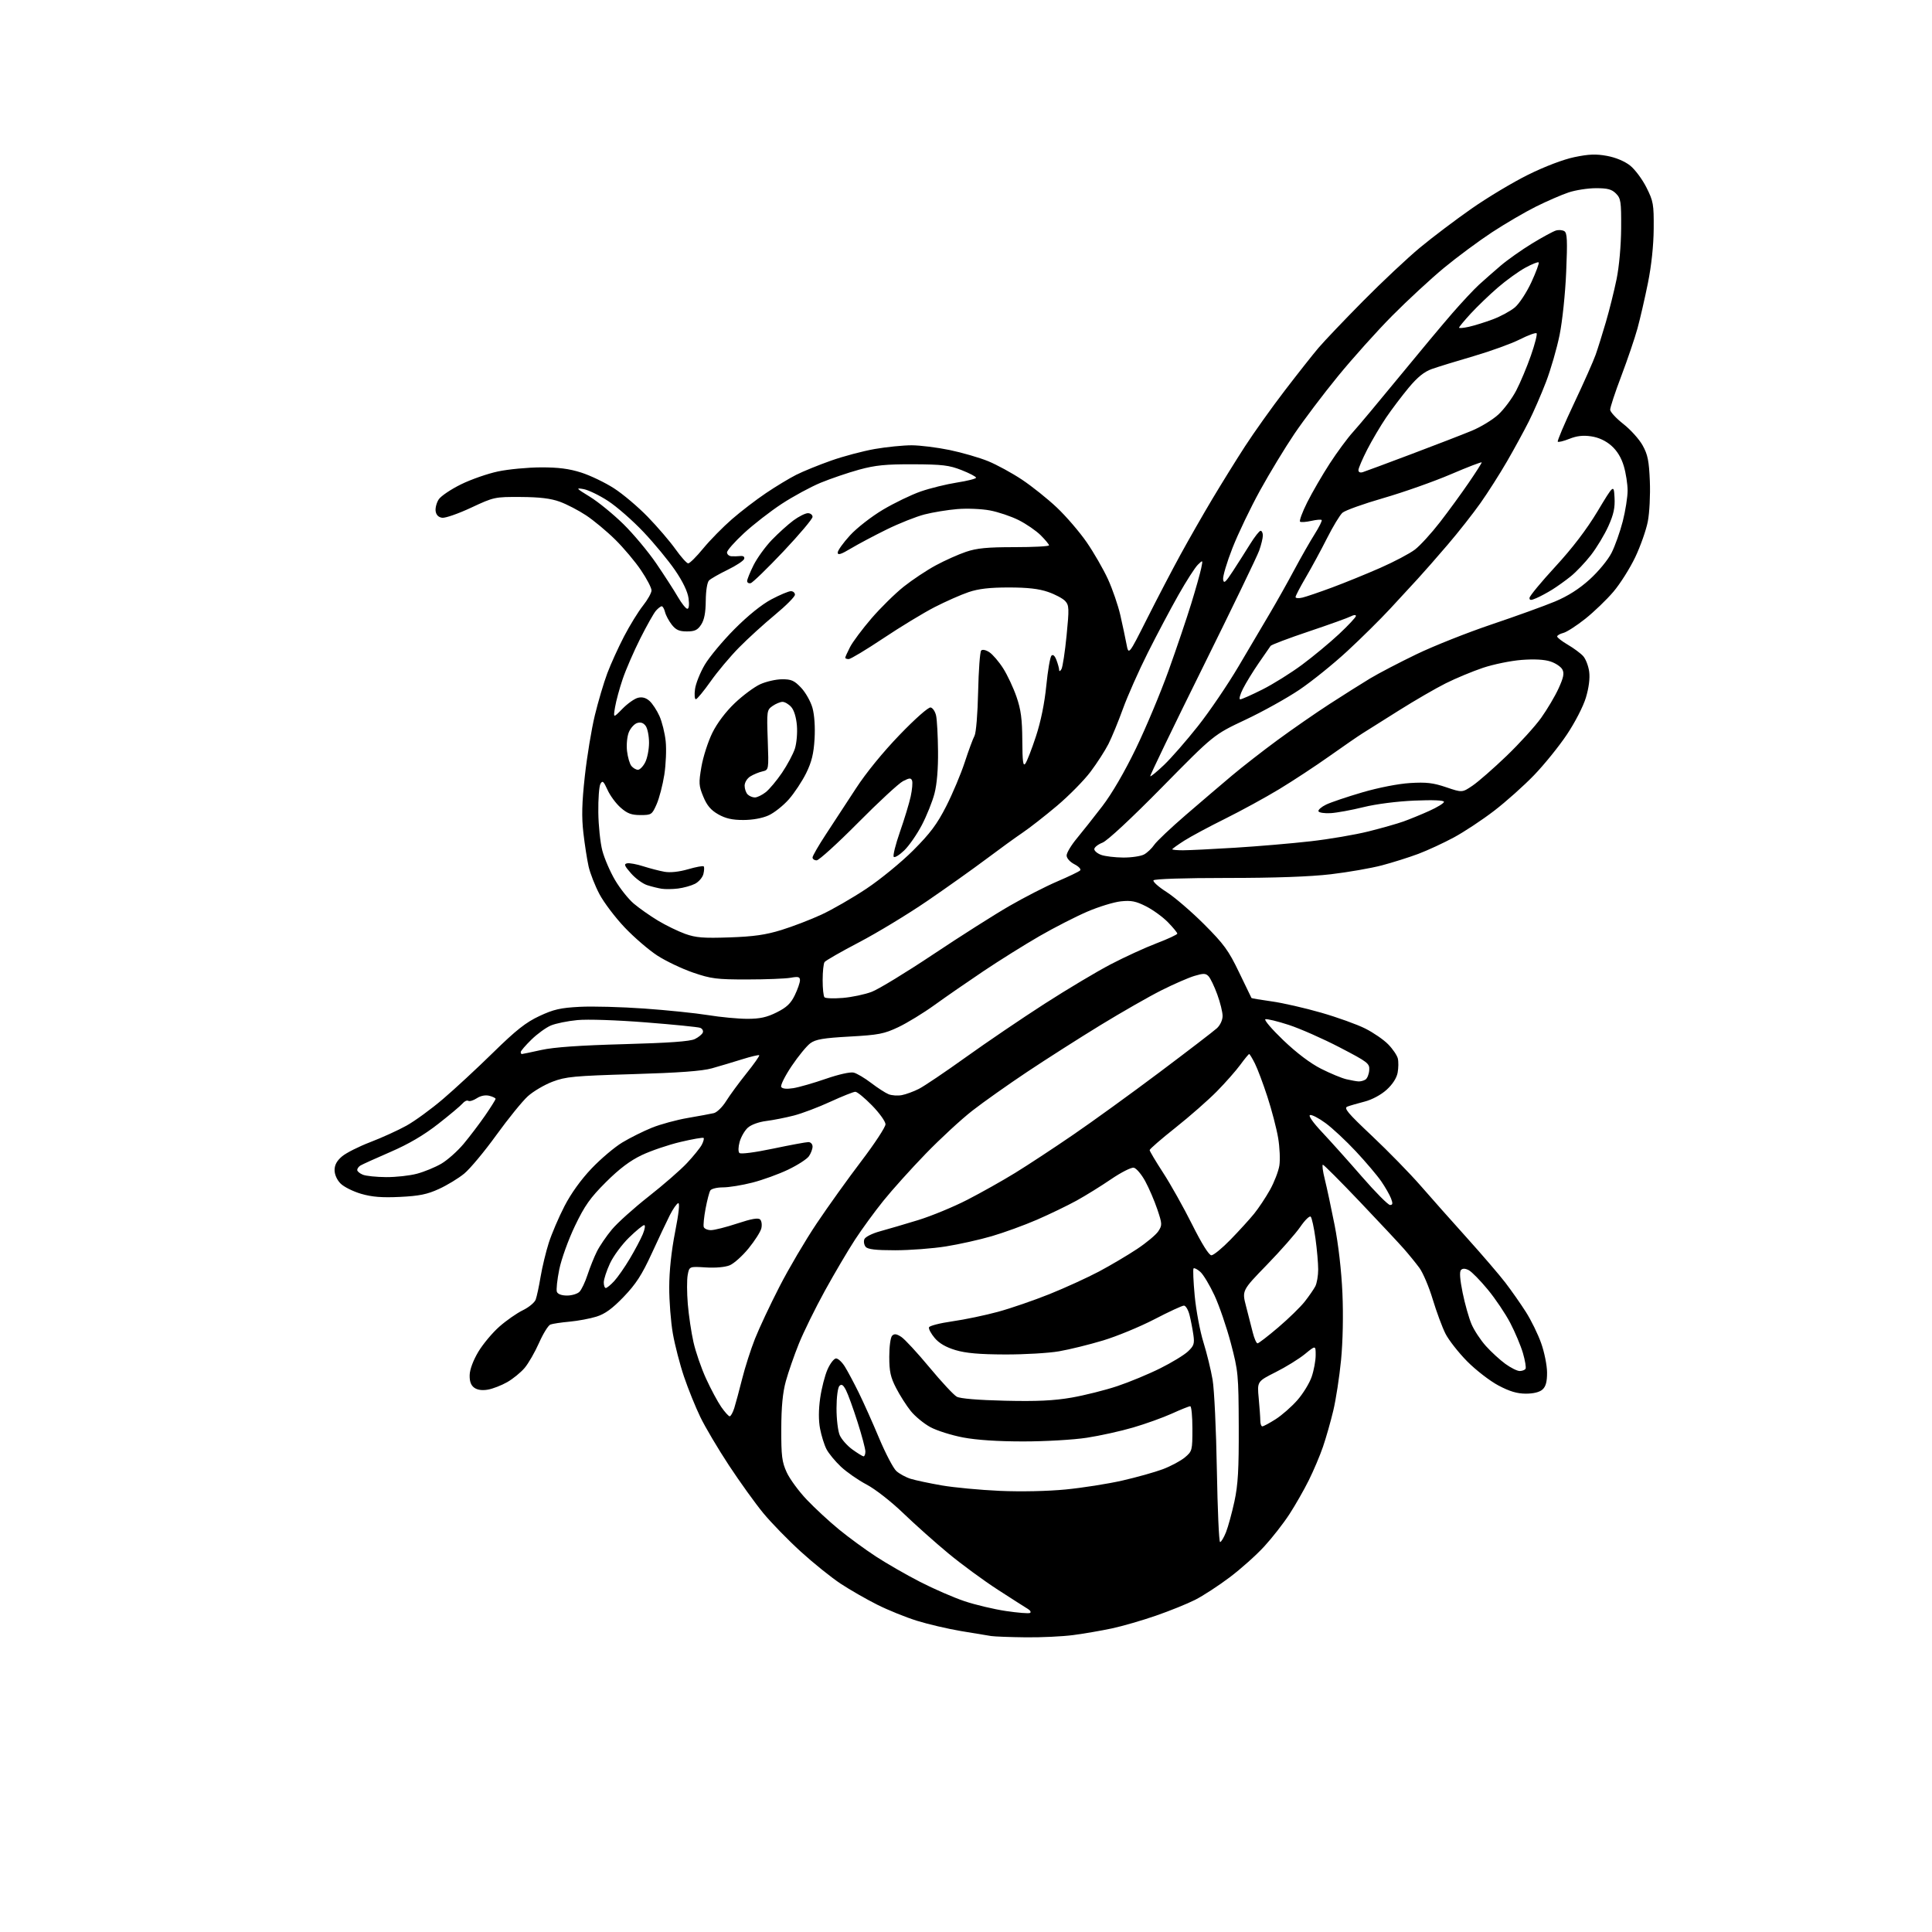 <?xml version="1.0" encoding="UTF-8" standalone="no"?>
<svg 
  version="1.1" 
  xmlns="http://www.w3.org/2000/svg" 
  xmlns:xlink="http://www.w3.org/1999/xlink" 
  xmlns:svg="http://www.w3.org/2000/svg"
  xmlns:rdf="http://www.w3.org/1999/02/22-rdf-syntax-ns#"
  xmlns:cc="http://creativecommons.org/ns#"
  xmlns:dc="http://purl.org/dc/elements/1.1/"
  viewBox="0 0 768 768"
  width="768"
  height="768"
>
<style>svg {background-color: white; }</style>"
<path stroke="none" fill="black" fill-rule="evenodd" d="M407.68,650.86C401.53,650.79 395.38,650.56 394.00,650.35C392.62,650.14 387.23,649.25 382.00,648.37C376.77,647.49 368.90,645.65 364.50,644.28C360.10,642.91 352.99,640.04 348.70,637.88C344.41,635.73 337.88,631.99 334.20,629.56C330.51,627.13 323.38,621.40 318.34,616.81C313.31,612.23 306.59,605.34 303.42,601.49C300.25,597.65 294.11,589.10 289.76,582.50C285.42,575.90 280.30,567.26 278.39,563.29C276.47,559.33 273.56,552.13 271.92,547.29C270.28,542.46 268.28,534.73 267.47,530.12C266.66,525.51 266.01,517.18 266.03,511.62C266.04,505.19 266.90,497.21 268.37,489.72C269.84,482.23 270.29,478.06 269.59,478.28C268.99,478.47 267.49,480.62 266.26,483.06C265.03,485.50 261.79,492.35 259.07,498.28C255.16,506.78 252.81,510.41 247.94,515.49C243.40,520.21 240.53,522.30 237.13,523.37C234.58,524.17 229.76,525.07 226.42,525.38C223.07,525.68 219.64,526.20 218.79,526.53C217.94,526.85 215.91,530.13 214.28,533.81C212.65,537.49 210.07,541.97 208.55,543.77C207.03,545.57 203.92,548.11 201.64,549.41C199.37,550.71 195.90,552.06 193.95,552.40C191.63,552.80 189.75,552.53 188.50,551.62C187.19,550.66 186.63,549.10 186.70,546.58C186.76,544.35 188.12,540.74 190.15,537.34C191.99,534.28 195.75,529.78 198.50,527.36C201.25,524.93 205.44,522.01 207.82,520.85C210.20,519.70 212.50,517.80 212.94,516.63C213.38,515.46 214.26,511.35 214.90,507.50C215.55,503.65 217.02,497.57 218.16,494.00C219.31,490.43 222.10,483.90 224.37,479.50C226.97,474.44 230.94,468.92 235.15,464.50C238.81,460.65 244.32,455.99 247.38,454.15C250.44,452.30 255.74,449.66 259.15,448.28C262.57,446.90 268.99,445.16 273.43,444.40C277.87,443.64 282.51,442.78 283.75,442.49C284.99,442.20 287.18,440.06 288.63,437.73C290.08,435.40 293.73,430.43 296.73,426.68C299.74,422.93 302.02,419.69 301.81,419.47C301.59,419.26 298.51,419.99 294.96,421.10C291.41,422.22 286.02,423.82 283.00,424.67C279.12,425.77 269.86,426.45 251.50,426.99C228.11,427.69 224.91,427.99 219.62,430.00C216.38,431.23 211.97,433.84 209.82,435.78C207.66,437.73 202.03,444.67 197.30,451.21C192.58,457.75 186.83,464.64 184.53,466.53C182.24,468.41 177.72,471.16 174.49,472.63C169.81,474.78 166.66,475.42 158.99,475.79C151.82,476.13 147.90,475.82 143.58,474.57C140.40,473.64 136.71,471.81 135.40,470.49C133.95,469.04 133.00,466.92 133.00,465.13C133.00,463.08 133.91,461.41 135.98,459.67C137.62,458.29 142.68,455.74 147.23,454.00C151.78,452.26 158.23,449.32 161.57,447.47C164.91,445.62 171.43,440.86 176.07,436.90C180.71,432.95 189.70,424.62 196.05,418.39C205.16,409.47 209.04,406.41 214.41,403.90C220.06,401.25 222.79,400.63 230.42,400.23C235.48,399.96 247.02,400.27 256.06,400.91C265.10,401.55 276.55,402.73 281.50,403.53C286.45,404.34 293.45,404.99 297.05,405.00C302.09,405.00 304.80,404.41 308.74,402.44C312.70,400.47 314.35,398.90 315.94,395.62C317.07,393.28 318.00,390.61 318.00,389.69C318.00,388.30 317.36,388.12 314.25,388.68C312.19,389.04 304.43,389.35 297.00,389.35C284.88,389.36 282.68,389.08 275.50,386.62C271.10,385.11 264.71,382.06 261.29,379.85C257.88,377.63 252.03,372.59 248.29,368.65C244.56,364.71 240.06,358.77 238.30,355.45C236.54,352.13 234.60,347.18 233.98,344.45C233.37,341.73 232.43,335.70 231.90,331.06C231.17,324.69 231.31,319.17 232.48,308.52C233.33,300.76 235.12,289.90 236.45,284.38C237.79,278.87 240.02,271.33 241.41,267.64C242.80,263.94 245.80,257.34 248.08,252.96C250.36,248.58 253.74,243.09 255.60,240.75C257.46,238.41 258.98,235.69 258.99,234.70C259.00,233.70 257.12,230.10 254.82,226.70C252.53,223.29 247.91,217.80 244.56,214.50C241.22,211.20 236.01,206.87 232.99,204.87C229.97,202.87 225.25,200.42 222.50,199.43C218.92,198.13 214.51,197.60 207.00,197.56C196.66,197.50 196.36,197.57 187.26,201.82C182.17,204.20 177.00,206.00 175.76,205.82C174.28,205.61 173.39,204.70 173.17,203.19C172.99,201.92 173.55,199.81 174.40,198.51C175.26,197.20 179.23,194.52 183.23,192.55C187.23,190.58 193.88,188.26 198.00,187.40C202.12,186.53 209.78,185.81 215.00,185.79C221.98,185.77 226.24,186.32 231.07,187.86C234.69,189.02 240.54,191.83 244.07,194.11C247.61,196.38 253.65,201.49 257.50,205.46C261.35,209.42 266.30,215.20 268.50,218.29C270.70,221.38 272.98,223.93 273.56,223.95C274.15,223.98 276.85,221.30 279.56,217.99C282.28,214.69 287.41,209.47 290.97,206.38C294.52,203.29 300.60,198.63 304.47,196.03C308.33,193.42 313.75,190.14 316.50,188.75C319.25,187.36 325.50,184.82 330.38,183.10C335.26,181.37 343.08,179.30 347.76,178.48C352.44,177.67 359.02,177.01 362.38,177.01C365.75,177.02 372.55,177.87 377.50,178.89C382.45,179.92 389.32,181.91 392.78,183.32C396.23,184.73 402.29,188.03 406.24,190.66C410.19,193.29 416.43,198.27 420.09,201.73C423.76,205.19 429.10,211.40 431.96,215.53C434.81,219.66 438.63,226.30 440.45,230.27C442.26,234.25 444.46,240.65 445.34,244.50C446.22,248.35 447.32,253.53 447.79,256.00C448.64,260.50 448.64,260.50 455.94,246.00C459.95,238.03 465.94,226.55 469.25,220.50C472.56,214.45 478.22,204.55 481.83,198.50C485.44,192.45 491.30,183.00 494.86,177.50C498.42,172.00 505.54,162.01 510.68,155.30C515.82,148.59 521.86,140.94 524.10,138.30C526.34,135.66 534.32,127.28 541.84,119.68C549.35,112.08 559.55,102.50 564.50,98.40C569.45,94.30 578.67,87.33 585.00,82.91C591.33,78.48 601.46,72.42 607.51,69.43C614.13,66.16 621.45,63.38 625.86,62.46C631.59,61.27 634.42,61.16 638.82,61.97C642.27,62.61 645.81,64.09 647.98,65.80C649.91,67.33 652.84,71.25 654.47,74.50C657.23,79.98 657.44,81.17 657.37,90.95C657.32,97.58 656.47,105.58 655.08,112.49C653.86,118.53 651.99,126.66 650.92,130.56C649.85,134.46 646.95,142.97 644.49,149.48C642.02,155.98 640.03,162.02 640.07,162.90C640.12,163.78 642.48,166.32 645.32,168.55C648.17,170.78 651.61,174.60 652.97,177.05C655.01,180.72 655.51,183.22 655.84,191.31C656.06,196.70 655.70,203.90 655.03,207.31C654.37,210.71 652.12,217.10 650.03,221.50C647.93,225.90 644.04,232.07 641.36,235.22C638.69,238.37 633.66,243.20 630.19,245.97C626.72,248.73 622.78,251.27 621.44,251.60C620.10,251.94 619.00,252.58 619.00,253.01C619.00,253.45 620.91,254.93 623.25,256.30C625.59,257.67 628.33,259.70 629.34,260.82C630.34,261.93 631.42,264.71 631.72,266.98C632.08,269.62 631.60,273.37 630.42,277.31C629.36,280.83 626.09,287.17 622.86,292.00C619.73,296.68 613.87,303.93 609.83,308.12C605.80,312.31 598.64,318.70 593.92,322.32C589.20,325.94 582.00,330.70 577.92,332.90C573.84,335.10 567.48,338.04 563.80,339.43C560.11,340.81 553.58,342.87 549.30,344.00C545.01,345.13 535.88,346.72 529.01,347.53C520.76,348.50 506.76,349.00 487.82,349.00C470.75,349.00 458.88,349.39 458.53,349.95C458.21,350.47 460.54,352.56 463.72,354.58C466.90,356.61 473.60,362.37 478.62,367.38C486.54,375.31 488.37,377.81 492.54,386.50C495.18,392.00 497.40,396.61 497.49,396.73C497.57,396.86 501.18,397.46 505.52,398.07C509.86,398.67 518.70,400.69 525.16,402.55C531.63,404.41 539.55,407.26 542.75,408.88C545.96,410.50 550.05,413.31 551.83,415.14C553.62,416.96 555.33,419.48 555.65,420.74C555.96,421.99 555.93,424.54 555.58,426.42C555.18,428.56 553.55,431.07 551.18,433.22C548.94,435.24 545.39,437.14 542.45,437.90C539.73,438.60 536.66,439.49 535.63,439.88C534.06,440.47 535.65,442.37 545.37,451.53C551.76,457.55 560.48,466.48 564.75,471.38C569.01,476.28 577.35,485.67 583.27,492.24C589.19,498.82 595.99,506.74 598.38,509.85C600.76,512.96 604.44,518.19 606.53,521.48C608.63,524.76 611.39,530.39 612.65,533.98C613.92,537.56 614.97,542.79 614.98,545.60C614.99,549.28 614.49,551.15 613.17,552.35C612.01,553.40 609.61,554.00 606.56,554.00C603.09,554.00 600.09,553.11 595.64,550.75C592.26,548.96 586.67,544.64 583.21,541.15C579.76,537.65 575.88,532.70 574.59,530.15C573.30,527.59 571.03,521.45 569.53,516.50C568.04,511.55 565.65,505.93 564.23,504.00C562.80,502.07 560.06,498.70 558.13,496.50C556.20,494.30 548.31,485.86 540.59,477.75C532.87,469.64 526.25,463.00 525.87,463.00C525.49,463.00 525.83,465.59 526.62,468.75C527.41,471.91 529.17,480.12 530.53,487.00C532.03,494.63 533.24,505.15 533.63,514.00C534.02,522.77 533.80,533.29 533.09,540.64C532.44,547.32 531.05,556.36 530.00,560.74C528.96,565.11 527.12,571.57 525.91,575.10C524.71,578.62 522.15,584.65 520.23,588.50C518.32,592.35 514.84,598.42 512.51,602.00C510.18,605.58 505.71,611.30 502.58,614.71C499.46,618.13 493.26,623.67 488.82,627.01C484.38,630.36 478.18,634.39 475.06,635.97C471.93,637.55 464.90,640.39 459.43,642.28C453.97,644.17 446.12,646.44 442.00,647.32C437.88,648.20 430.98,649.39 426.68,649.96C422.38,650.53 413.83,650.94 407.68,650.86zM409.44,641.17C409.96,640.88 409.58,640.16 408.59,639.57C407.61,638.98 402.23,635.55 396.65,631.94C391.07,628.33 382.23,621.84 377.00,617.51C371.77,613.18 363.68,605.96 359.00,601.46C354.20,596.84 347.87,591.91 344.47,590.12C341.16,588.38 336.57,585.19 334.27,583.03C331.98,580.87 329.39,577.73 328.53,576.05C327.66,574.37 326.52,570.72 325.99,567.93C325.36,564.64 325.38,560.39 326.03,555.79C326.58,551.90 327.90,546.75 328.96,544.36C330.02,541.96 331.55,540.00 332.36,540.00C333.17,540.00 334.75,541.48 335.86,543.28C336.98,545.08 339.44,549.70 341.33,553.53C343.22,557.36 346.87,565.50 349.43,571.62C352.00,577.74 355.09,583.64 356.30,584.75C357.51,585.85 360.07,587.25 362.00,587.85C363.93,588.45 369.50,589.63 374.40,590.48C379.29,591.32 389.64,592.29 397.40,592.64C405.83,593.01 416.37,592.79 423.62,592.09C430.29,591.44 440.41,589.85 446.12,588.55C451.83,587.25 459.09,585.21 462.27,584.02C465.44,582.82 469.37,580.71 471.02,579.33C473.92,576.89 474.00,576.57 474.00,567.91C474.00,563.01 473.61,559.00 473.14,559.00C472.66,559.00 469.38,560.31 465.85,561.92C462.31,563.52 455.39,566.01 450.46,567.45C445.53,568.90 437.23,570.73 432.00,571.53C426.75,572.34 415.50,572.99 406.86,572.99C396.77,573.00 388.25,572.44 382.86,571.42C378.26,570.55 372.39,568.70 369.82,567.30C367.25,565.90 363.75,563.02 362.04,560.90C360.33,558.78 357.71,554.67 356.22,551.77C354.00,547.47 353.50,545.18 353.50,539.30C353.50,535.23 354.00,531.60 354.64,530.96C355.50,530.10 356.41,530.22 358.29,531.45C359.67,532.36 364.70,537.80 369.47,543.55C374.25,549.31 379.13,554.55 380.33,555.21C381.69,555.97 388.86,556.56 399.50,556.81C412.23,557.11 418.88,556.79 425.96,555.57C431.16,554.66 439.36,552.61 444.16,551.00C448.97,549.39 456.64,546.21 461.20,543.93C465.77,541.66 470.73,538.64 472.23,537.22C474.61,534.99 474.89,534.12 474.38,530.58C474.06,528.34 473.38,524.81 472.86,522.75C472.35,520.69 471.34,519.00 470.63,519.00C469.92,519.00 464.65,521.44 458.92,524.42C453.19,527.39 444.00,531.19 438.50,532.85C433.00,534.51 425.12,536.45 421.00,537.16C416.88,537.88 407.20,538.45 399.50,538.42C389.35,538.39 383.94,537.91 379.84,536.69C376.02,535.55 373.31,533.97 371.55,531.87C370.10,530.15 369.08,528.25 369.29,527.63C369.49,527.02 373.67,525.95 378.58,525.25C383.49,524.55 391.63,522.85 396.69,521.47C401.74,520.10 410.96,516.93 417.19,514.43C423.41,511.93 432.27,507.88 436.88,505.44C441.48,502.99 448.29,498.96 452.01,496.49C455.73,494.02 459.53,490.85 460.45,489.44C462.03,487.02 462.01,486.54 460.04,480.69C458.89,477.29 456.73,472.26 455.23,469.51C453.73,466.77 451.69,464.37 450.69,464.18C449.70,463.99 445.65,466.04 441.69,468.74C437.74,471.44 431.56,475.27 427.97,477.25C424.37,479.23 417.28,482.66 412.21,484.86C407.14,487.06 399.05,490.00 394.24,491.40C389.44,492.81 381.23,494.64 376.00,495.47C370.77,496.31 361.72,496.99 355.87,497.00C348.08,497.00 344.94,496.63 344.11,495.63C343.48,494.87 343.25,493.52 343.59,492.62C343.95,491.70 346.65,490.33 349.86,489.45C352.96,488.60 359.78,486.60 365.00,485.00C370.23,483.39 379.01,479.77 384.50,476.95C390.00,474.12 398.55,469.32 403.50,466.27C408.45,463.23 418.77,456.45 426.42,451.21C434.08,445.98 449.61,434.74 460.92,426.25C472.24,417.75 482.51,409.87 483.75,408.73C485.05,407.53 486.00,405.47 486.00,403.86C486.00,402.33 485.05,398.47 483.88,395.29C482.72,392.10 481.16,388.86 480.42,388.08C479.30,386.88 478.41,386.86 474.80,387.94C472.44,388.65 466.54,391.22 461.69,393.66C456.84,396.09 445.93,402.33 437.45,407.51C428.97,412.70 415.84,421.07 408.27,426.12C400.70,431.17 390.90,438.10 386.50,441.53C382.10,444.96 373.77,452.65 367.98,458.63C362.19,464.61 354.62,473.02 351.16,477.33C347.69,481.63 342.62,488.59 339.88,492.78C337.14,496.98 331.76,506.10 327.93,513.05C324.10,520.01 319.44,529.49 317.57,534.12C315.70,538.75 313.37,545.46 312.39,549.02C311.13,553.59 310.60,559.19 310.57,568.00C310.54,578.78 310.84,581.16 312.73,585.28C313.93,587.91 317.52,592.80 320.71,596.15C323.89,599.50 329.65,604.83 333.50,607.98C337.35,611.14 343.96,615.97 348.19,618.73C352.41,621.49 360.31,626.03 365.73,628.81C371.15,631.60 379.09,635.05 383.38,636.49C387.66,637.93 395.07,639.69 399.84,640.40C404.60,641.11 408.92,641.46 409.44,641.17zM485.00,613.00C485.43,613.00 486.48,611.25 487.34,609.11C488.19,606.98 489.70,601.46 490.70,596.86C492.14,590.17 492.48,584.20 492.42,567.00C492.34,546.36 492.21,545.04 489.28,533.93C487.60,527.57 484.67,519.02 482.77,514.93C480.87,510.85 478.34,506.64 477.15,505.59C475.96,504.54 474.75,503.92 474.46,504.21C474.17,504.50 474.38,509.43 474.92,515.18C475.47,520.92 477.02,529.20 478.38,533.56C479.74,537.93 481.38,544.65 482.03,548.50C482.69,552.35 483.45,568.44 483.72,584.25C484.00,600.06 484.57,613.00 485.00,613.00zM343.25,578.92C343.66,578.97 344.00,578.11 344.00,577.01C344.00,575.92 342.60,570.63 340.88,565.26C339.17,559.89 337.11,554.21 336.30,552.64C335.20,550.49 334.54,550.06 333.69,550.91C333.04,551.56 332.54,555.37 332.53,559.77C332.51,564.02 333.09,568.85 333.80,570.50C334.52,572.15 336.77,574.70 338.80,576.17C340.84,577.64 342.84,578.88 343.25,578.92zM501.80,567.00C502.25,567.00 504.62,565.73 507.07,564.17C509.52,562.62 513.40,559.22 515.69,556.62C517.98,554.02 520.56,549.81 521.42,547.27C522.29,544.72 523.00,540.87 523.00,538.70C523.00,534.76 523.00,534.76 518.75,538.24C516.41,540.16 511.18,543.40 507.11,545.44C499.73,549.16 499.73,549.16 500.36,555.83C500.70,559.50 500.99,563.51 500.99,564.75C501.00,565.99 501.36,567.00 501.80,567.00zM290.06,563.00C290.49,563.00 291.31,561.54 291.88,559.75C292.44,557.96 293.85,552.75 295.00,548.17C296.14,543.59 298.45,536.39 300.12,532.17C301.79,527.95 306.16,518.65 309.83,511.50C313.49,504.35 320.16,493.02 324.65,486.33C329.14,479.63 337.13,468.48 342.41,461.54C347.68,454.61 352.00,448.03 352.00,446.92C352.00,445.82 349.60,442.46 346.67,439.46C343.74,436.46 340.75,434.00 340.01,434.00C339.28,434.00 334.82,435.78 330.09,437.95C325.37,440.13 318.84,442.60 315.59,443.44C312.34,444.28 307.39,445.26 304.59,445.61C301.59,445.99 298.58,447.09 297.25,448.30C296.01,449.43 294.56,451.95 294.02,453.90C293.45,455.96 293.41,457.81 293.93,458.33C294.45,458.85 300.00,458.13 307.26,456.61C314.11,455.17 320.45,454.00 321.35,454.00C322.26,454.00 323.00,454.79 323.00,455.78C323.00,456.76 322.35,458.49 321.55,459.63C320.75,460.77 317.04,463.16 313.30,464.95C309.56,466.74 303.17,469.06 299.09,470.10C295.01,471.15 289.75,472.00 287.40,472.00C285.04,472.00 282.78,472.55 282.36,473.23C281.94,473.90 281.09,477.17 280.47,480.48C279.85,483.80 279.52,487.07 279.75,487.75C279.98,488.44 281.27,489.00 282.62,489.00C283.97,489.00 288.68,487.81 293.09,486.35C298.81,484.46 301.41,484.01 302.18,484.78C302.77,485.37 302.97,486.97 302.63,488.33C302.29,489.69 300.01,493.26 297.57,496.25C295.13,499.25 291.76,502.27 290.08,502.97C288.23,503.73 284.44,504.07 280.52,503.82C274.01,503.41 274.01,503.41 273.37,506.82C273.02,508.70 273.04,513.90 273.41,518.37C273.78,522.83 274.79,529.64 275.66,533.50C276.52,537.35 278.77,543.88 280.66,548.00C282.54,552.12 285.26,557.19 286.68,559.25C288.11,561.31 289.63,563.00 290.06,563.00zM604.09,545.00C605.08,545.00 606.13,544.61 606.42,544.12C606.72,543.64 606.25,540.83 605.39,537.87C604.52,534.92 602.25,529.52 600.34,525.87C598.44,522.23 594.44,516.28 591.45,512.66C588.47,509.05 585.07,505.57 583.91,504.95C582.49,504.19 581.45,504.15 580.78,504.82C580.11,505.49 580.33,508.50 581.42,513.89C582.32,518.32 583.91,523.95 584.96,526.40C586.00,528.84 588.58,532.75 590.68,535.08C592.78,537.42 596.26,540.60 598.40,542.16C600.55,543.72 603.11,545.00 604.09,545.00zM499.89,534.00C500.33,534.00 504.05,531.13 508.16,527.63C512.27,524.13 517.00,519.51 518.67,517.38C520.34,515.25 522.23,512.52 522.86,511.32C523.48,510.11 524.00,507.11 524.00,504.64C524.00,502.17 523.52,496.62 522.92,492.32C522.33,488.02 521.48,484.12 521.03,483.66C520.59,483.20 518.73,485.00 516.91,487.66C515.08,490.32 509.12,497.11 503.65,502.74C493.70,512.99 493.70,512.99 495.32,519.24C496.21,522.69 497.42,527.41 498.01,529.75C498.60,532.09 499.44,534.00 499.89,534.00zM225.40,515.00C227.30,515.00 229.53,514.33 230.34,513.51C231.16,512.70 232.61,509.66 233.55,506.76C234.50,503.87 236.17,499.70 237.27,497.50C238.37,495.30 241.06,491.35 243.25,488.73C245.44,486.10 252.01,480.20 257.86,475.60C263.71,471.01 270.58,465.03 273.11,462.31C275.65,459.60 278.28,456.35 278.95,455.10C279.61,453.85 279.95,452.61 279.69,452.35C279.42,452.09 275.28,452.81 270.47,453.95C265.66,455.09 258.75,457.44 255.12,459.17C250.48,461.37 246.22,464.58 240.88,469.90C234.60,476.17 232.44,479.22 228.55,487.33C225.93,492.80 223.17,500.46 222.32,504.60C221.49,508.70 221.06,512.71 221.37,513.52C221.72,514.43 223.27,515.00 225.40,515.00zM240.81,512.00C241.26,512.00 242.77,510.76 244.16,509.25C245.55,507.74 248.34,503.74 250.35,500.36C252.36,496.99 254.69,492.60 255.52,490.61C256.35,488.63 256.60,487.00 256.08,487.00C255.56,487.00 252.84,489.23 250.04,491.96C247.24,494.69 243.83,499.31 242.48,502.21C241.13,505.12 240.02,508.51 240.01,509.75C240.00,510.99 240.37,512.00 240.81,512.00zM481.55,499.00C482.40,499.00 485.83,496.19 489.17,492.75C492.52,489.31 496.72,484.70 498.51,482.50C500.30,480.30 503.14,476.02 504.83,473.00C506.52,469.98 508.20,465.62 508.57,463.33C508.93,461.03 508.71,456.08 508.08,452.33C507.44,448.57 505.53,441.23 503.82,436.00C502.12,430.77 499.88,424.81 498.84,422.75C497.81,420.69 496.78,419.00 496.57,419.00C496.35,419.00 494.77,420.91 493.06,423.25C491.35,425.59 487.15,430.35 483.73,433.83C480.30,437.31 472.89,443.82 467.25,448.29C461.61,452.76 457.00,456.76 457.00,457.18C457.00,457.59 459.42,461.66 462.38,466.22C465.34,470.77 470.52,480.01 473.89,486.75C477.73,494.44 480.59,499.00 481.55,499.00zM552.56,479.00C553.64,479.00 553.73,478.43 552.97,476.42C552.43,475.01 550.68,471.94 549.08,469.61C547.48,467.28 542.95,461.94 539.02,457.73C535.09,453.52 529.66,448.45 526.94,446.46C524.23,444.46 521.44,443.02 520.76,443.25C520.01,443.50 521.96,446.26 525.56,450.08C528.88,453.61 536.01,461.56 541.39,467.75C546.77,473.94 551.80,479.00 552.56,479.00zM153.50,467.92C157.35,467.95 162.87,467.35 165.76,466.57C168.66,465.80 173.01,464.01 175.43,462.59C177.85,461.17 181.82,457.65 184.25,454.76C186.67,451.87 190.53,446.78 192.83,443.46C195.12,440.13 197.00,437.14 197.00,436.81C197.00,436.49 195.87,435.93 194.50,435.59C192.94,435.20 191.07,435.57 189.54,436.57C188.19,437.45 186.67,437.91 186.16,437.60C185.65,437.28 184.63,437.74 183.89,438.63C183.16,439.51 178.78,443.19 174.16,446.80C168.39,451.30 162.42,454.80 155.13,457.95C149.28,460.48 143.94,462.90 143.25,463.33C142.56,463.77 142.00,464.56 142.00,465.09C142.00,465.63 143.01,466.47 144.25,466.97C145.49,467.47 149.65,467.90 153.50,467.92zM358.50,435.33C360.15,435.01 363.19,433.90 365.26,432.85C367.32,431.81 375.75,426.13 383.97,420.23C392.20,414.33 406.26,404.79 415.22,399.03C424.17,393.27 436.00,386.21 441.50,383.34C447.00,380.47 455.21,376.70 459.75,374.97C464.29,373.24 468.00,371.51 468.00,371.13C468.00,370.75 466.34,368.73 464.31,366.64C462.28,364.55 458.36,361.70 455.61,360.30C451.53,358.23 449.66,357.86 445.55,358.30C442.77,358.59 436.76,360.44 432.19,362.40C427.61,364.37 419.08,368.74 413.21,372.12C407.35,375.50 397.37,381.74 391.03,385.99C384.69,390.24 375.90,396.32 371.50,399.50C367.10,402.68 360.62,406.64 357.10,408.31C351.42,410.99 349.25,411.41 337.74,412.05C327.31,412.63 324.27,413.15 322.14,414.69C320.69,415.75 317.33,419.84 314.68,423.79C312.03,427.73 310.17,431.47 310.55,432.09C311.00,432.81 312.72,432.98 315.36,432.56C317.61,432.20 323.42,430.53 328.27,428.85C333.38,427.08 338.04,426.04 339.36,426.38C340.62,426.69 343.74,428.54 346.29,430.49C348.84,432.44 351.96,434.46 353.22,434.97C354.47,435.48 356.85,435.64 358.50,435.33zM540.00,429.88C540.83,429.93 542.08,429.60 542.79,429.15C543.50,428.70 544.17,427.04 544.29,425.45C544.49,422.72 543.84,422.23 532.50,416.33C525.90,412.90 516.83,408.90 512.35,407.43C507.86,405.97 503.66,404.95 503.01,405.16C502.36,405.38 505.58,409.14 510.16,413.53C515.46,418.60 520.93,422.72 525.17,424.86C528.84,426.71 533.34,428.58 535.17,429.01C537.00,429.44 539.17,429.83 540.00,429.88zM207.43,419.00C207.67,419.00 211.16,418.27 215.18,417.38C220.21,416.27 230.48,415.55 248.00,415.07C265.91,414.58 274.30,413.98 276.19,413.05C277.68,412.33 279.11,411.15 279.38,410.45C279.65,409.74 279.18,408.90 278.34,408.58C277.50,408.25 267.74,407.28 256.66,406.41C245.12,405.50 233.52,405.11 229.52,405.50C225.68,405.86 220.95,406.83 219.02,407.63C217.08,408.44 213.59,410.97 211.25,413.26C208.91,415.54 207.00,417.77 207.00,418.21C207.00,418.64 207.20,419.00 207.43,419.00zM335.04,396.69C338.64,396.39 343.81,395.30 346.54,394.26C349.27,393.22 360.27,386.51 371.00,379.35C381.73,372.19 395.36,363.53 401.30,360.11C407.24,356.68 415.79,352.30 420.30,350.38C424.81,348.45 428.89,346.49 429.36,346.02C429.85,345.55 428.85,344.46 427.11,343.56C425.30,342.62 424.00,341.16 424.00,340.06C424.00,339.02 425.81,336.00 428.01,333.34C430.22,330.68 434.79,324.90 438.17,320.50C442.00,315.51 447.04,306.85 451.56,297.50C455.55,289.25 461.39,275.30 464.55,266.50C467.71,257.70 471.74,245.78 473.52,240.00C475.30,234.22 477.07,227.93 477.47,226.00C478.20,222.50 478.20,222.50 476.15,224.50C475.03,225.60 471.56,231.00 468.45,236.50C465.33,242.00 459.85,252.35 456.26,259.50C452.67,266.65 448.23,276.66 446.39,281.74C444.55,286.83 441.95,293.13 440.62,295.76C439.29,298.38 436.09,303.34 433.51,306.78C430.93,310.21 424.92,316.31 420.16,320.33C415.40,324.34 409.25,329.15 406.50,331.00C403.75,332.86 397.23,337.58 392.00,341.51C386.77,345.43 376.20,352.95 368.50,358.21C360.80,363.47 348.65,370.83 341.50,374.57C334.35,378.31 328.17,381.85 327.77,382.44C327.36,383.02 327.02,386.24 327.02,389.58C327.01,392.93 327.34,396.02 327.75,396.44C328.16,396.87 331.44,396.98 335.04,396.69zM290.00,372.63C299.61,372.30 304.37,371.62 310.61,369.69C315.07,368.32 322.25,365.56 326.55,363.57C330.85,361.58 338.90,356.94 344.43,353.26C349.96,349.58 358.32,342.73 363.02,338.03C369.76,331.29 372.50,327.62 376.13,320.50C378.65,315.55 381.97,307.68 383.50,303.00C385.03,298.32 386.78,293.60 387.38,292.50C388.01,291.37 388.63,283.76 388.82,275.00C389.01,266.48 389.55,259.10 390.03,258.60C390.54,258.07 391.89,258.35 393.29,259.27C394.61,260.14 397.08,263.02 398.77,265.67C400.46,268.33 402.85,273.43 404.08,277.00C405.84,282.10 406.33,285.83 406.38,294.31C406.43,302.79 406.69,304.78 407.60,303.53C408.25,302.65 410.14,297.79 411.80,292.72C413.74,286.84 415.23,279.53 415.92,272.55C416.52,266.52 417.44,261.16 417.97,260.63C418.58,260.02 419.30,260.66 419.96,262.40C420.53,263.90 421.01,265.66 421.03,266.32C421.05,267.01 421.43,266.87 421.94,266.00C422.42,265.18 423.34,259.17 423.98,252.66C425.04,241.93 424.99,240.65 423.46,238.95C422.53,237.92 419.46,236.28 416.63,235.31C412.98,234.04 408.47,233.53 401.00,233.53C393.40,233.53 388.98,234.04 385.00,235.39C381.98,236.41 375.90,239.10 371.50,241.36C367.10,243.62 357.93,249.19 351.12,253.74C344.31,258.28 338.13,262.00 337.37,262.00C336.62,262.00 336.00,261.76 336.00,261.46C336.00,261.16 336.86,259.25 337.91,257.21C338.96,255.17 342.79,250.05 346.41,245.83C350.04,241.62 355.82,235.93 359.25,233.20C362.69,230.47 368.43,226.65 372.00,224.73C375.57,222.80 380.98,220.38 384.00,219.36C388.31,217.90 392.48,217.50 403.25,217.50C410.81,217.50 417.00,217.18 417.00,216.78C417.00,216.39 415.52,214.59 413.70,212.78C411.89,210.98 407.95,208.27 404.95,206.76C401.95,205.25 396.80,203.52 393.50,202.90C390.20,202.28 384.35,202.04 380.50,202.37C376.65,202.69 370.80,203.65 367.50,204.50C364.20,205.35 357.45,208.03 352.50,210.46C347.55,212.89 341.14,216.29 338.25,218.02C334.31,220.38 333.00,220.79 333.00,219.66C333.00,218.84 335.20,215.76 337.88,212.83C340.60,209.86 346.41,205.34 351.01,202.60C355.55,199.91 362.30,196.65 366.02,195.36C369.74,194.07 376.20,192.48 380.39,191.82C384.58,191.17 388.00,190.30 388.00,189.89C388.00,189.48 385.41,188.12 382.25,186.88C377.31,184.93 374.59,184.61 363.00,184.56C352.09,184.52 347.97,184.93 341.50,186.70C337.10,187.91 330.23,190.25 326.22,191.90C322.22,193.56 315.25,197.34 310.72,200.31C306.20,203.28 299.46,208.51 295.75,211.94C292.04,215.37 289.00,218.81 289.00,219.59C289.00,220.36 289.79,221.05 290.75,221.12C291.71,221.18 293.34,221.14 294.36,221.03C295.50,220.91 296.07,221.35 295.82,222.17C295.60,222.90 292.65,224.85 289.26,226.50C285.87,228.15 282.53,230.06 281.85,230.74C281.12,231.47 280.59,234.79 280.55,238.79C280.51,243.54 279.96,246.41 278.72,248.30C277.30,250.47 276.19,251.00 273.05,251.00C270.01,251.00 268.68,250.41 267.05,248.34C265.90,246.87 264.69,244.62 264.37,243.34C264.05,242.05 263.45,241.00 263.05,241.00C262.64,241.00 261.61,241.79 260.76,242.75C259.90,243.71 257.10,248.69 254.52,253.81C251.95,258.93 248.80,266.17 247.54,269.89C246.27,273.62 244.90,278.66 244.50,281.08C243.76,285.50 243.76,285.50 247.42,281.76C249.43,279.70 252.20,277.74 253.58,277.39C255.29,276.96 256.75,277.36 258.19,278.63C259.34,279.66 261.13,282.37 262.15,284.66C263.17,286.94 264.29,291.44 264.62,294.66C264.96,297.87 264.71,303.85 264.08,307.94C263.44,312.04 262.06,317.33 261.02,319.69C259.18,323.85 258.96,324.00 254.59,324.00C251.01,324.00 249.37,323.39 246.71,321.05C244.86,319.43 242.51,316.25 241.50,313.99C239.92,310.51 239.50,310.15 238.68,311.61C238.15,312.55 237.77,317.64 237.84,322.92C237.90,328.19 238.62,335.03 239.43,338.11C240.24,341.20 242.50,346.46 244.46,349.79C246.41,353.12 249.76,357.35 251.91,359.18C254.06,361.00 258.38,364.05 261.52,365.94C264.67,367.84 269.55,370.21 272.37,371.23C276.63,372.75 279.63,372.99 290.00,372.63zM269.50,353.21C267.30,353.48 264.38,353.51 263.00,353.29C261.62,353.07 259.06,352.44 257.30,351.88C255.54,351.33 252.64,349.22 250.86,347.19C248.18,344.14 247.92,343.45 249.33,343.18C250.26,343.00 253.16,343.54 255.76,344.38C258.37,345.21 262.15,346.19 264.17,346.55C266.45,346.95 269.98,346.57 273.52,345.54C276.65,344.63 279.45,344.11 279.73,344.39C280.01,344.68 279.95,346.04 279.61,347.44C279.26,348.83 277.74,350.58 276.24,351.34C274.73,352.10 271.70,352.94 269.50,353.21zM324.63,342.00C323.73,342.00 323.00,341.49 323.00,340.86C323.00,340.24 325.41,336.07 328.34,331.61C331.28,327.15 336.64,318.97 340.24,313.42C344.22,307.28 351.01,298.96 357.59,292.14C363.82,285.67 369.05,281.06 369.94,281.23C370.79,281.39 371.77,282.87 372.12,284.51C372.48,286.16 372.82,292.47 372.88,298.54C372.96,305.59 372.45,311.70 371.47,315.45C370.63,318.68 368.36,324.32 366.43,328.00C364.50,331.68 361.37,336.19 359.47,338.03C357.58,339.86 355.69,341.03 355.28,340.62C354.87,340.20 355.98,335.73 357.74,330.68C359.51,325.63 361.43,319.29 362.02,316.58C362.60,313.88 362.85,311.05 362.56,310.30C362.13,309.17 361.50,309.21 358.96,310.52C357.27,311.40 349.22,318.84 341.08,327.06C332.93,335.28 325.53,342.00 324.63,342.00zM446.50,340.89C449.80,340.91 453.54,340.35 454.81,339.65C456.08,338.94 457.88,337.23 458.81,335.85C459.74,334.47 465.41,329.10 471.42,323.92C477.43,318.74 485.65,311.72 489.70,308.32C493.74,304.91 501.87,298.58 507.77,294.24C513.67,289.90 523.00,283.44 528.50,279.87C534.00,276.31 541.26,271.73 544.62,269.70C547.99,267.67 556.32,263.33 563.12,260.05C569.93,256.77 583.38,251.43 593.00,248.19C602.62,244.95 613.93,240.86 618.13,239.11C623.28,236.95 627.75,234.11 631.92,230.33C635.38,227.20 639.20,222.56 640.61,219.78C642.00,217.04 644.00,211.40 645.07,207.24C646.13,203.08 647.00,197.58 647.00,195.02C647.00,192.46 646.32,188.07 645.49,185.28C644.49,181.91 642.81,179.16 640.53,177.16C638.30,175.20 635.49,173.90 632.55,173.46C629.33,172.97 626.82,173.26 623.88,174.43C621.61,175.34 619.52,175.86 619.24,175.58C618.97,175.30 621.88,168.42 625.73,160.29C629.58,152.15 633.43,143.47 634.30,141.00C635.17,138.53 637.00,132.68 638.37,128.00C639.74,123.33 641.65,115.67 642.61,111.00C643.64,105.97 644.38,97.71 644.43,90.78C644.49,80.11 644.31,78.88 642.37,76.93C640.68,75.24 639.05,74.80 634.37,74.81C631.14,74.82 626.25,75.58 623.50,76.51C620.75,77.43 614.96,79.95 610.64,82.09C606.32,84.24 598.44,88.84 593.14,92.31C587.84,95.79 579.23,102.17 574.00,106.49C568.77,110.82 559.55,119.34 553.50,125.44C547.45,131.53 537.73,142.37 531.89,149.51C526.05,156.65 518.25,166.98 514.54,172.46C510.83,177.94 504.69,188.07 500.89,194.96C497.09,201.86 492.16,212.15 489.93,217.83C487.70,223.51 486.03,229.13 486.21,230.33C486.48,232.13 487.14,231.56 490.12,227.00C492.09,223.97 495.17,219.14 496.96,216.25C498.75,213.36 500.61,211.00 501.10,211.00C501.60,211.00 502.00,211.84 502.00,212.87C502.00,213.91 501.35,216.59 500.55,218.85C499.76,221.10 489.60,242.13 477.99,265.57C466.37,289.02 457.04,308.37 457.24,308.57C457.45,308.78 459.92,306.75 462.74,304.06C465.56,301.37 471.61,294.45 476.18,288.67C480.76,282.90 488.04,272.17 492.37,264.84C496.69,257.50 502.37,247.90 504.97,243.50C507.57,239.10 511.87,231.45 514.51,226.50C517.16,221.55 520.79,215.18 522.59,212.34C524.38,209.51 525.64,206.97 525.38,206.71C525.11,206.45 523.26,206.60 521.26,207.06C519.25,207.51 517.25,207.66 516.82,207.39C516.38,207.12 517.65,203.66 519.63,199.70C521.62,195.74 525.65,188.79 528.59,184.26C531.54,179.72 535.69,174.10 537.82,171.76C539.95,169.42 548.14,159.62 556.03,150.00C563.92,140.38 573.50,128.90 577.33,124.50C581.16,120.10 585.91,115.02 587.89,113.21C589.88,111.40 593.75,107.99 596.50,105.64C599.25,103.29 604.88,99.32 609.00,96.80C613.12,94.29 617.40,91.97 618.50,91.64C619.60,91.31 621.12,91.43 621.87,91.91C622.98,92.60 623.12,95.67 622.58,108.13C622.22,116.75 621.06,127.75 619.96,133.17C618.88,138.49 616.46,146.86 614.59,151.76C612.72,156.66 609.62,163.78 607.70,167.58C605.78,171.39 601.89,178.52 599.05,183.43C596.20,188.35 591.48,195.77 588.54,199.93C585.60,204.10 579.74,211.55 575.50,216.50C571.27,221.45 565.94,227.53 563.65,230.01C561.37,232.50 556.39,237.90 552.58,242.01C548.77,246.13 541.12,253.70 535.58,258.82C530.04,263.95 521.45,270.87 516.50,274.21C511.55,277.54 501.88,282.92 495.00,286.15C482.50,292.04 482.50,292.04 462.00,312.87C449.69,325.38 440.20,334.21 438.25,334.97C436.46,335.67 435.00,336.83 435.00,337.54C435.00,338.25 436.24,339.29 437.75,339.84C439.26,340.39 443.20,340.86 446.50,340.89zM470.25,338.00C472.59,338.00 481.93,337.54 491.00,336.98C500.07,336.42 513.58,335.27 521.00,334.42C528.42,333.58 538.77,331.81 544.00,330.50C549.23,329.19 555.47,327.42 557.87,326.56C560.28,325.70 564.89,323.82 568.12,322.36C571.35,320.91 574.00,319.28 574.00,318.74C574.00,318.12 569.65,317.94 562.25,318.25C555.31,318.55 547.01,319.61 541.97,320.86C537.28,322.02 531.43,323.09 528.97,323.24C526.51,323.38 524.33,323.05 524.11,322.50C523.90,321.95 525.27,320.75 527.15,319.84C529.04,318.93 535.52,316.74 541.54,314.98C547.96,313.10 555.82,311.56 560.50,311.27C566.99,310.87 569.71,311.19 574.87,312.94C581.24,315.10 581.24,315.10 585.37,312.30C587.64,310.76 593.71,305.45 598.87,300.50C604.02,295.55 610.21,288.74 612.62,285.38C615.02,282.01 618.15,276.74 619.55,273.67C621.54,269.32 621.88,267.64 621.06,266.12C620.49,265.04 618.36,263.61 616.33,262.95C613.96,262.16 609.87,261.94 604.85,262.33C600.56,262.66 593.65,264.08 589.49,265.47C585.34,266.87 578.69,269.63 574.72,271.62C570.75,273.60 562.41,278.44 556.18,282.36C549.96,286.29 543.42,290.40 541.65,291.50C539.89,292.60 533.96,296.69 528.47,300.58C522.99,304.47 514.00,310.38 508.50,313.71C503.00,317.04 493.32,322.32 487.00,325.46C480.68,328.59 473.36,332.52 470.75,334.18C468.14,335.85 466.00,337.39 466.00,337.60C466.00,337.82 467.91,338.00 470.25,338.00zM295.50,325.96C291.11,325.97 288.43,325.36 285.53,323.72C282.60,322.06 281.03,320.21 279.58,316.70C277.78,312.36 277.71,311.30 278.83,304.78C279.51,300.85 281.45,294.81 283.15,291.35C285.06,287.46 288.45,282.97 292.07,279.51C295.29,276.45 299.85,273.06 302.21,271.99C304.57,270.92 308.47,270.03 310.88,270.02C314.59,270.00 315.76,270.53 318.48,273.41C320.24,275.28 322.27,278.88 322.97,281.40C323.75,284.19 324.08,289.04 323.80,293.75C323.45,299.62 322.64,302.92 320.46,307.35C318.87,310.56 315.78,315.24 313.58,317.74C311.38,320.24 307.76,323.11 305.54,324.12C303.07,325.25 299.17,325.96 295.50,325.96zM300.07,317.00C300.98,317.00 302.93,316.06 304.39,314.91C305.85,313.76 308.77,310.27 310.88,307.16C312.98,304.05 315.27,299.76 315.97,297.64C316.66,295.51 317.03,291.36 316.78,288.40C316.51,285.13 315.63,282.25 314.51,281.02C313.51,279.91 311.96,279.00 311.07,279.00C310.18,279.00 308.39,279.74 307.10,280.64C304.83,282.23 304.78,282.61 305.19,294.17C305.61,306.06 305.61,306.06 303.06,306.65C301.65,306.97 299.49,307.87 298.25,308.64C296.99,309.43 296.00,311.04 296.00,312.32C296.00,313.58 296.54,315.14 297.20,315.80C297.86,316.46 299.15,317.00 300.07,317.00zM253.60,306.00C254.34,306.00 255.64,304.67 256.47,303.05C257.31,301.43 258.00,297.91 258.00,295.24C258.00,292.57 257.40,289.57 256.67,288.57C255.78,287.34 254.68,286.97 253.28,287.41C252.14,287.77 250.66,289.41 249.98,291.05C249.29,292.71 248.97,296.01 249.25,298.52C249.53,300.98 250.31,303.67 251.00,304.50C251.68,305.32 252.85,306.00 253.60,306.00zM276.62,277.96C276.13,277.98 275.98,276.17 276.28,273.94C276.58,271.71 278.33,267.35 280.16,264.24C282.00,261.14 287.32,254.75 292.00,250.05C297.31,244.71 302.81,240.28 306.64,238.25C310.02,236.46 313.50,235.00 314.39,235.00C315.28,235.00 316.00,235.63 316.00,236.41C316.00,237.19 312.44,240.77 308.09,244.37C303.73,247.97 297.30,253.83 293.79,257.39C290.28,260.95 285.18,267.02 282.46,270.89C279.73,274.75 277.10,277.93 276.62,277.96zM493.00,278.00C493.58,278.00 497.53,276.25 501.80,274.10C506.07,271.96 513.17,267.52 517.58,264.25C521.99,260.98 528.62,255.48 532.30,252.04C535.99,248.59 539.00,245.36 539.00,244.85C539.00,244.34 538.13,244.40 537.02,244.99C535.93,245.57 528.43,248.27 520.36,250.98C512.28,253.69 505.41,256.29 505.09,256.75C504.76,257.20 502.65,260.26 500.39,263.54C498.13,266.82 495.31,271.41 494.12,273.75C492.93,276.09 492.43,278.00 493.00,278.00zM273.23,242.00C273.87,242.00 274.05,240.41 273.71,237.85C273.35,235.18 271.45,231.21 268.36,226.69C265.72,222.83 260.06,215.97 255.79,211.46C251.51,206.94 245.18,201.40 241.71,199.14C238.25,196.88 233.85,194.76 231.95,194.42C228.78,193.86 228.99,194.10 234.50,197.48C237.80,199.51 243.78,204.39 247.80,208.33C251.81,212.27 257.70,219.32 260.89,224.00C264.08,228.68 267.93,234.64 269.44,237.25C270.95,239.86 272.66,242.00 273.23,242.00zM610.75,237.76C608.56,238.71 608.00,238.70 608.00,237.68C608.00,236.98 612.61,231.39 618.25,225.27C625.05,217.89 630.69,210.50 635.00,203.33C641.50,192.51 641.50,192.51 641.80,197.76C642.03,201.79 641.47,204.44 639.36,209.14C637.85,212.51 634.73,217.68 632.44,220.64C630.14,223.59 626.52,227.41 624.38,229.12C622.25,230.84 618.92,233.21 617.00,234.40C615.08,235.60 612.26,237.11 610.75,237.76zM517.75,237.55C519.26,237.19 524.59,235.37 529.59,233.51C534.59,231.66 543.19,228.15 548.70,225.73C554.21,223.31 560.39,220.04 562.45,218.47C564.51,216.90 568.99,211.99 572.42,207.56C575.85,203.13 580.98,196.09 583.82,191.93C586.67,187.77 589.00,184.12 589.00,183.82C589.00,183.52 583.49,185.63 576.75,188.52C570.01,191.41 557.98,195.66 550.00,197.97C542.02,200.27 534.66,202.91 533.64,203.83C532.61,204.75 529.85,209.32 527.49,214.00C525.13,218.68 521.35,225.64 519.10,229.48C516.84,233.33 515.00,236.86 515.00,237.34C515.00,237.82 516.24,237.92 517.75,237.55zM298.40,231.82C297.63,232.00 297.00,231.62 297.00,230.97C297.00,230.32 298.15,227.48 299.56,224.65C300.98,221.82 304.24,217.31 306.81,214.63C309.39,211.96 313.26,208.47 315.40,206.88C317.55,205.30 320.13,204.00 321.15,204.00C322.17,204.00 323.00,204.66 323.00,205.47C323.00,206.27 317.78,212.46 311.40,219.22C305.01,225.97 299.16,231.65 298.40,231.82zM541.75,187.68C542.71,187.38 551.38,184.16 561.00,180.53C570.62,176.90 581.42,172.73 585.00,171.25C588.58,169.78 593.35,166.87 595.61,164.79C597.87,162.71 601.07,158.42 602.72,155.25C604.37,152.09 607.00,145.81 608.57,141.30C610.15,136.79 611.15,132.82 610.82,132.48C610.48,132.15 607.48,133.24 604.15,134.92C600.82,136.60 592.56,139.59 585.80,141.57C579.03,143.54 571.57,145.84 569.20,146.68C566.13,147.77 563.50,149.90 559.96,154.14C557.25,157.41 553.21,162.74 551.00,166.00C548.79,169.26 545.41,174.98 543.49,178.71C541.58,182.45 540.01,186.11 540.00,186.87C540.00,187.71 540.67,188.02 541.75,187.68zM583.94,129.90C586.11,129.42 590.39,128.08 593.46,126.93C596.52,125.78 600.45,123.65 602.19,122.19C603.94,120.71 606.86,116.26 608.75,112.17C610.62,108.12 611.92,104.59 611.64,104.31C611.36,104.03 608.97,104.98 606.32,106.43C603.67,107.88 598.77,111.41 595.44,114.28C592.11,117.15 587.28,121.80 584.69,124.60C582.11,127.41 580.00,129.95 580.00,130.25C580.00,130.54 581.77,130.39 583.94,129.90z" />

</svg>